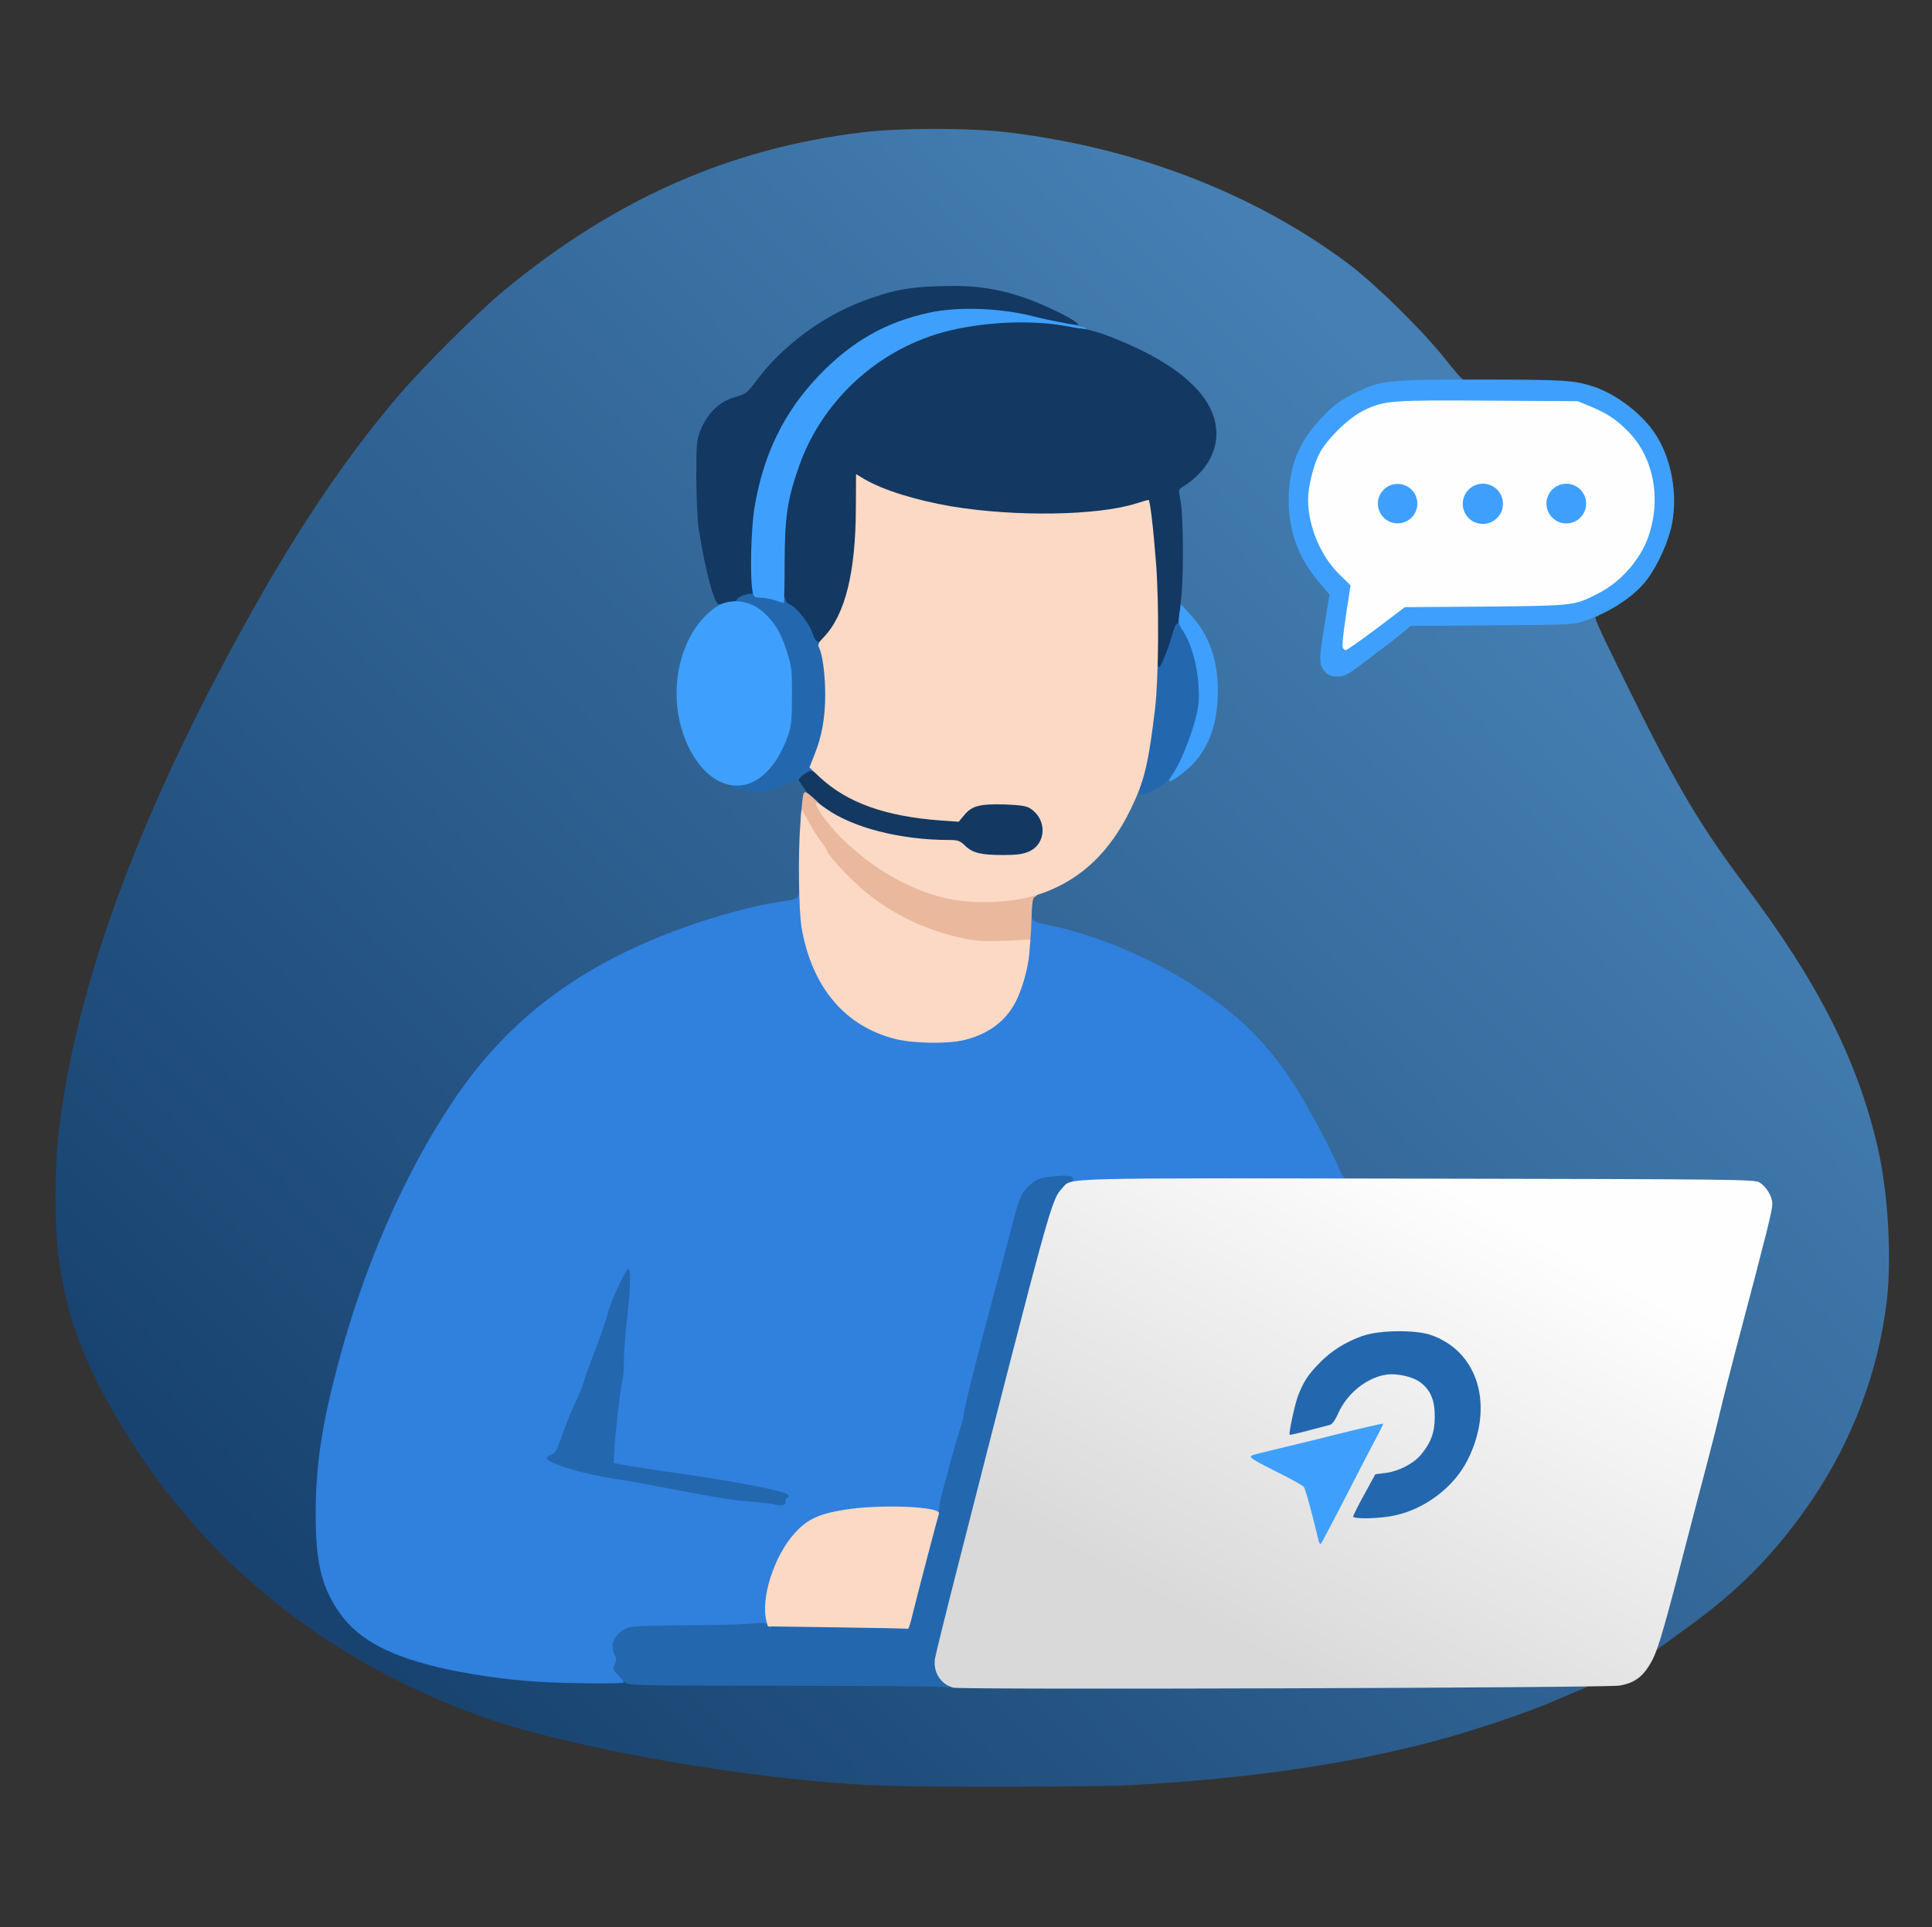 <svg width="428" height="427" viewBox="0 0 428 427" fill="none" xmlns="http://www.w3.org/2000/svg">
<rect x="0" y="0" width="428" height="427" fill="#333333" stroke="none"/>
<path d="M215.333 190.283C214.542 190.117 213.334 189.367 212.585 188.659C211.419 187.535 210.961 187.368 209.004 187.368C201.218 187.368 191.474 185.536 186.311 183.038C177.901 179.041 173.362 172.837 176.901 170.339C178.983 168.84 180.857 169.173 183.314 171.38C188.976 176.46 195.888 179.041 207.255 180.332L211.211 180.748L212.418 179.291C214.125 177.209 215.749 176.834 222.619 177.001C229.198 177.167 230.156 177.542 231.571 180.332C232.529 182.122 232.529 185.745 231.613 187.66C230.489 190.075 228.573 190.699 222.12 190.658C219.163 190.616 216.082 190.45 215.333 190.283Z" fill="#133862"/>
<path d="M255.303 140.235C255.262 132.199 254.346 117.334 253.679 114.087C253.471 112.921 253.305 112.796 252.347 113.046C241.022 115.919 221.494 115.794 206.088 112.754C201.466 111.88 195.554 110.048 192.847 108.757L191.224 107.966L190.974 115.086C190.432 129.284 188.226 137.695 183.895 142.317C182.979 143.274 182.23 143.649 181.355 143.649C179.607 143.649 179.315 143.358 178.607 141.151C177.983 139.319 174.527 135.238 173.195 134.822C172.653 134.655 172.57 133.157 172.57 124.454C172.612 113.212 173.111 109.673 175.734 102.137C180.731 87.772 192.931 76.447 207.587 72.408C211.334 71.367 216.997 70.368 219.412 70.326C221.286 70.284 221.244 70.243 218.787 69.868C212.334 68.869 202.965 70.826 195.262 74.781C186.269 79.403 177.525 88.605 173.195 98.015C168.739 107.633 166.866 119.042 167.948 129.617C168.24 132.657 168.24 132.823 167.407 132.823C166.408 132.823 164.451 133.656 164.451 134.114C164.451 134.406 163.243 134.655 159.454 135.155L157.539 135.405L156.456 131.949C154 124.205 153 116.627 153 105.551C153 96.891 153.084 96.266 154 93.934C155.457 90.312 158.247 87.647 161.536 86.731C163.993 86.065 164.243 85.857 166.324 83.109C171.862 75.572 180.856 68.869 189.849 65.496C196.678 62.914 199.593 62.373 207.837 62.165C216.872 61.915 221.619 62.498 228.197 64.746C233.277 66.454 239.856 69.826 240.147 70.867C240.231 71.284 240.689 71.617 241.23 71.617C243.27 71.617 250.307 74.323 255.636 77.154C267.378 83.358 272.083 90.104 270.626 98.681C270.043 102.22 268.252 105.301 265.629 107.383C264.505 108.299 263.381 109.09 263.131 109.173C262.84 109.257 262.84 110.298 263.131 112.421C263.339 114.128 263.547 118.167 263.547 121.373C263.547 127.577 262.507 139.111 261.924 139.485C261.715 139.61 261.257 140.735 260.883 141.984C260.508 143.233 259.8 145.356 259.3 146.689C258.384 148.979 258.301 149.062 256.844 149.062H255.345L255.303 140.235Z" fill="#133862"/>
<path d="M171.946 374.735L137.595 374.527L136.055 372.861L134.514 371.196V366.574C134.472 362.077 134.514 361.952 135.638 360.87C137.554 359.038 138.511 358.913 149.17 358.913C154.708 358.913 161.079 358.788 163.327 358.621C166.908 358.413 167.366 358.288 167.366 357.58C167.366 356.914 167.616 356.789 169.115 356.914C170.614 357.039 170.905 357.206 171.113 358.08L171.363 359.121L185.811 359.246L200.259 359.329L200.509 358.205C200.634 357.539 201.675 353.5 202.799 349.128C203.923 344.798 205.256 339.551 205.714 337.469C208.212 326.727 210.335 318.441 211.668 314.652C212.043 313.57 212.334 312.279 212.334 311.779C212.334 310.78 215.249 299.163 218.788 286.047C220.079 281.342 221.827 274.722 222.702 271.266C224.492 264.188 224.992 262.98 227.074 261.148C228.739 259.691 229.738 259.441 235.026 259.316L238.774 259.191L238.899 261.148C239.024 262.731 238.899 263.105 238.232 263.313C237.233 263.647 235.942 265.021 234.86 267.019C233.985 268.56 230.821 280.426 221.911 315.194C219.371 325.145 215.332 340.925 212.917 350.252C210.544 359.579 208.587 367.823 208.587 368.531C208.587 369.447 209.003 370.238 210.044 371.279C211.043 372.278 211.501 373.111 211.501 373.944V375.151L208.92 375.068C207.463 374.985 190.849 374.86 171.946 374.735Z" fill="#2367AF"/>
<path d="M298.524 336.012C298.524 334.804 299.148 333.222 300.98 329.891L303.437 325.394L305.81 325.103C313.305 324.145 318.676 316.151 315.678 310.322C313.555 306.2 309.183 304.95 304.644 307.074C301.771 308.448 299.023 311.321 297.649 314.527C297.025 315.943 296.358 316.859 295.817 316.984C295.359 317.109 293.111 317.691 290.821 318.274C288.531 318.857 286.116 319.357 285.449 319.357H284.242L284.533 316.276C285.491 305.45 290.987 298.122 300.605 294.749C302.937 293.917 304.145 293.792 309.557 293.75C316.636 293.75 318.843 294.25 322.548 296.748C326.712 299.538 328.919 304.159 329.252 310.863C329.627 318.982 327.087 325.811 321.84 330.766C316.636 335.679 311.14 337.677 302.854 337.677H298.524V336.012Z" fill="#2367AF"/>
<path d="M170.239 334.556C170.114 334.473 167.782 334.182 165.076 333.973C160.579 333.599 157.206 333.057 142.8 330.268C140.385 329.81 136.929 329.185 135.097 328.935C130.933 328.352 124.355 326.729 121.815 325.604C119.983 324.855 119.899 324.73 119.899 323.106C119.899 321.732 120.066 321.357 120.857 321.066C121.898 320.65 122.065 320.316 123.772 315.403C124.355 313.821 125.479 311.073 126.27 309.366C127.103 307.659 127.894 305.702 128.06 304.994C128.227 304.328 129.351 301.122 130.6 297.916C131.849 294.709 133.098 291.045 133.39 289.796C133.723 288.547 134.764 285.757 135.763 283.634L137.595 279.762L139.261 279.887L140.926 280.012L140.801 284.592C140.76 287.132 140.427 291.587 140.093 294.501C139.76 297.458 139.469 301.205 139.469 302.829C139.469 304.494 139.302 306.493 139.094 307.284C138.636 308.908 137.387 319.567 137.387 321.649C137.387 323.023 137.429 323.023 140.135 323.481C141.676 323.772 147.422 324.647 152.959 325.438C164.368 327.062 175.319 329.227 175.777 329.935C176.235 330.642 176.193 333.099 175.693 333.099C175.485 333.099 175.277 333.474 175.277 333.932C175.277 334.681 174.986 334.765 172.862 334.765C171.53 334.765 170.322 334.681 170.239 334.556Z" fill="#2367AF"/>
<path d="M251.058 175.834C251.058 174.96 251.432 173.128 251.849 171.754C253.139 167.59 255.221 153.434 255.221 148.562C255.221 147.438 255.388 146.563 255.596 146.563C255.804 146.563 256.096 146.23 256.179 145.856C256.304 145.439 256.387 145.731 256.429 146.48C256.429 147.188 256.637 147.813 256.804 147.813C257.178 147.813 259.01 143.191 259.801 140.235C260.093 139.11 260.509 138.236 260.676 138.236C260.884 138.236 261.051 137.944 261.051 137.611C261.051 136.487 262.258 136.945 263.341 138.569C266.588 143.316 267.879 153.85 266.005 160.72C264.881 165.05 263.132 169.381 261.425 172.17C259.552 175.21 255.929 177.375 252.681 177.375C251.099 177.375 251.058 177.375 251.058 175.834Z" fill="#2367AF"/>
<path d="M164.867 176.708C164.284 176.625 163.035 176.333 162.077 176.042C160.412 175.626 160.287 175.501 160.287 174.21C160.287 172.836 160.328 172.794 162.077 172.794C166.74 172.753 170.862 168.714 173.277 161.76C174.61 158.013 174.568 150.435 173.236 146.146C172.695 144.439 171.903 142.316 171.445 141.441C169.655 137.861 165.491 134.53 162.91 134.488C162.327 134.488 161.952 134.238 161.952 133.863C161.952 133.53 162.244 133.239 162.577 133.239C162.91 133.239 163.201 133.072 163.201 132.906C163.201 132.448 165.117 131.573 166.116 131.573C166.657 131.573 166.865 131.365 166.699 130.949C166.532 130.532 166.699 130.324 167.323 130.324C167.823 130.324 168.198 130.532 168.198 130.741C168.198 130.99 168.822 131.157 169.572 131.157C171.903 131.157 174.027 131.948 174.027 132.822C174.027 133.239 174.402 133.697 174.86 133.863C176.15 134.28 179.232 137.985 179.856 139.942C180.522 141.983 181.064 142.566 181.771 141.941C183.062 140.9 184.145 146.563 184.103 154.057C184.103 159.928 183.479 163.801 181.938 167.839C181.48 169.089 181.105 170.421 181.105 170.837C181.105 171.42 180.98 171.462 180.314 171.045C179.69 170.671 179.315 170.754 178.232 171.503C176.858 172.503 176.65 172.961 177.4 173.46C177.691 173.627 176.692 174.335 175.026 175.126C172.153 176.5 167.615 177.208 164.867 176.708Z" fill="#2367AF"/>
<path d="M196.096 395.678C168.074 394.762 125.354 387.309 105.327 379.856C67.895 365.949 39.79 341.383 21.969 307.074C17.222 297.872 14.516 289.462 13.059 279.177C12.059 272.39 12.059 258.4 13.059 250.323C16.806 218.928 30.172 182.204 53.03 140.483C64.897 118.79 75.598 102.677 87.756 88.27C93.294 81.692 105.826 69.201 111.697 64.329C136.222 44.093 161.662 32.851 191.1 29.312C199.302 28.313 214.874 28.313 223.16 29.312C251.515 32.685 277.955 42.886 298.732 58.458C304.603 62.872 315.179 73.239 319.967 79.318C321.799 81.608 323.506 83.649 323.798 83.815C324.089 83.982 324.339 84.44 324.339 84.731C324.339 85.272 323.215 85.356 317.594 85.356C309.308 85.356 306.268 85.939 301.188 88.437C298.066 90.019 296.858 90.894 294.069 93.808C284.658 103.593 284.367 117.042 293.319 127.618C296.025 130.782 296.109 131.323 294.735 139.234C293.611 145.98 293.611 146.396 294.943 147.728L296.067 148.853L297.483 148.02C298.232 147.562 301.646 145.022 305.061 142.399L311.223 137.611L329.335 137.361C344.783 137.194 347.739 137.028 349.529 136.445C351.861 135.654 353.735 135.529 354.109 136.153C354.234 136.403 354.068 136.57 353.735 136.57C352.944 136.57 353.402 137.569 361.146 153.308C371.222 173.752 376.802 183.162 386.503 196.069C402.992 217.97 411.735 235.375 416.149 255.028C418.272 264.687 419.064 278.469 418.023 287.921C416.232 303.577 410.403 319.149 401.326 332.473C393.498 343.965 385.212 352.459 373.679 360.703C370.931 362.702 368.183 364.7 367.558 365.158L366.392 366.074V364.534C366.392 363.701 366.85 361.411 367.392 359.412C367.975 357.414 369.932 349.877 371.805 342.674C373.679 335.471 375.844 327.018 376.677 323.937C377.468 320.856 378.759 315.776 379.508 312.695C380.258 309.614 381.84 303.41 383.006 298.955C391.999 264.687 391.5 266.977 390.667 265.52C390.251 264.854 389.376 263.896 388.752 263.397L387.586 262.522L341.91 262.397L296.234 262.314L295.443 260.316C293.86 256.277 287.989 245.409 285.033 240.954C279.037 231.961 273.666 226.631 264.048 220.219C253.972 213.515 242.355 208.644 230.655 206.145L227.532 205.479V201.565V197.693L231.071 196.152C239.107 192.697 244.895 187.034 248.975 178.623C250.224 176 250.932 175.001 251.64 174.834C252.431 174.584 252.598 174.709 252.431 175.334C252.306 175.792 252.39 176.125 252.639 176.125C254.013 176.125 258.385 173.627 259.135 172.419C259.343 172.086 260.759 170.462 262.299 168.838C266.546 164.258 268.545 159.179 268.545 153.016C268.545 147.77 266.38 141.816 263.09 138.069L261.342 136.112L261.716 132.073C262.258 126.41 262.133 113.961 261.508 110.963C261.092 108.756 261.092 108.423 261.716 108.048C268.795 103.801 271.293 96.889 268.087 90.436C265.38 84.898 258.385 79.693 247.934 75.404C243.937 73.739 241.564 73.031 238.691 72.656C237.483 72.49 236.401 72.198 236.276 72.032C236.151 71.824 236.776 71.74 237.608 71.865C239.149 72.073 239.149 72.073 238.358 71.407C236.859 70.158 230.946 67.368 226.908 65.953C220.62 63.829 215.499 63.121 207.796 63.413C201.009 63.621 197.428 64.371 191.1 66.744C182.106 70.117 173.112 76.82 167.574 84.356C165.493 87.105 165.243 87.313 162.786 87.979C159.497 88.895 156.707 91.56 155.25 95.182C154.334 97.472 154.251 98.18 154.251 105.758C154.292 110.213 154.5 115.376 154.792 117.208C156.332 126.91 158.331 134.28 159.33 133.905C159.663 133.738 159.872 134.03 159.872 134.571C159.872 135.112 158.997 136.32 157.665 137.569C153.917 141.191 151.128 148.061 151.128 153.641C151.128 156.431 152.377 161.552 153.668 164.133C155.999 168.838 158.456 171.129 163.161 173.044L165.493 174.043H163.411L161.329 174.085L162.994 174.709C163.91 175.084 165.992 175.376 167.616 175.376C170.114 175.376 171.03 175.167 173.32 174.085C174.819 173.377 176.235 172.794 176.443 172.794C176.693 172.794 177.443 173.585 178.109 174.584C179.275 176.292 179.316 176.416 178.941 179.248C178.733 180.872 178.442 186.284 178.275 191.281L177.984 200.4L173.404 201.191C155.708 204.147 135.722 212.641 122.315 222.8C105.035 235.958 90.337 259.524 79.97 290.627C74.182 307.907 71.184 323.354 71.184 335.637C71.184 354.666 78.304 363.284 97.915 368.073C107.325 370.363 120.733 371.82 132.807 371.82C137.096 371.82 137.679 371.903 138.345 372.653C139.053 373.486 139.594 373.486 172.862 373.527C191.474 373.527 207.546 373.652 208.587 373.777L210.461 373.985L209.42 373.111L208.379 372.237L209.628 372.528C210.336 372.736 242.605 372.819 281.369 372.778C340.827 372.695 351.819 372.736 351.819 373.236C351.819 373.527 351.486 373.902 351.112 374.027C350.695 374.152 347.947 375.318 344.949 376.608C337.871 379.731 324.38 384.186 314.845 386.56C295.859 391.306 274.999 394.221 250.224 395.553C243.479 395.928 205.881 396.011 196.096 395.678Z" fill="url(#paint0_linear_274_11748)"/>
<path d="M118.858 372.612C111.697 372.154 102.953 370.864 96.666 369.323C85.132 366.492 78.637 362.744 74.598 356.457C71.142 351.128 69.935 345.756 69.935 335.639C69.935 324.896 71.225 316.069 74.764 302.703C80.469 280.927 89.629 259.9 100.413 243.912C111.572 227.257 125.937 215.807 145.923 207.646C155.124 203.898 165.617 200.859 172.987 199.776C175.86 199.36 176.693 199.11 176.859 198.527C177.192 197.195 178.191 197.653 178.191 199.193C178.191 201.483 179.399 207.729 180.482 210.935C182.73 217.68 187.851 223.843 193.597 226.715C201.342 230.629 210.752 230.838 217.414 227.257C223.035 224.259 226.033 218.18 226.99 207.895C227.323 204.481 227.657 202.774 227.99 202.774C228.239 202.774 228.573 203.107 228.656 203.524C228.822 204.106 229.572 204.44 231.529 204.814C242.438 206.938 255.22 212.267 265.297 218.971C274.915 225.383 280.286 230.713 286.282 239.706C289.28 244.203 295.109 255.029 296.691 259.068C297.149 260.192 297.732 261.066 298.024 261.066C298.273 261.066 298.523 261.358 298.523 261.691C298.523 262.232 295.109 262.315 270.335 262.315C254.804 262.315 240.814 262.44 239.19 262.565C236.525 262.773 236.359 262.732 237.067 262.149C238.482 260.983 237.649 260.358 234.943 260.525C230.821 260.816 229.863 261.066 228.323 262.399C226.241 264.231 225.741 265.438 223.951 272.516C223.076 275.972 221.328 282.593 220.037 287.298C216.498 300.455 213.583 312.03 213.583 313.03C213.583 313.529 213.208 315.028 212.792 316.319C212.334 317.651 211.46 320.608 210.835 322.898C210.252 325.188 209.378 328.394 208.92 329.976C208.503 331.6 208.087 333.557 208.004 334.348C207.92 335.722 207.837 335.805 206.463 335.763C205.672 335.763 203.299 335.514 201.134 335.222C195.013 334.473 184.312 335.847 180.898 337.845C175.194 341.218 170.239 351.377 170.947 358.206C171.196 360.538 170.78 361.37 169.989 359.996C169.739 359.538 168.906 359.497 165.908 359.788C163.868 359.955 157.248 360.121 151.252 360.121C144.632 360.163 139.885 360.329 139.177 360.621C137.179 361.37 135.721 363.078 135.721 364.618C135.721 365.368 135.93 366.367 136.221 366.783C136.596 367.408 136.596 367.866 136.179 368.74C135.721 369.781 135.805 369.989 136.971 371.197C137.637 371.905 138.22 372.612 138.22 372.779C138.22 373.154 125.853 373.029 118.858 372.612ZM174.028 332.682C174.028 332.224 174.194 331.85 174.444 331.85C174.652 331.85 174.736 331.6 174.611 331.267C174.319 330.476 164.035 328.435 151.335 326.603C145.631 325.812 139.802 324.896 138.428 324.646L135.93 324.147L136.055 321.857C136.221 318.068 137.429 307.575 137.845 306.034C138.053 305.243 138.22 303.245 138.22 301.579C138.22 299.955 138.47 296.208 138.803 293.252C139.635 286.174 139.802 281.385 139.261 281.177C138.678 281.01 135.388 288.13 134.639 291.045C134.347 292.294 133.098 295.958 131.849 299.164C130.6 302.37 129.476 305.576 129.309 306.243C129.143 306.951 128.352 308.907 127.519 310.615C126.728 312.322 125.604 315.07 125.021 316.652C123.314 321.565 123.147 321.898 122.106 322.315C121.606 322.481 121.148 322.856 121.148 323.106C121.148 324.188 129.767 326.77 136.346 327.686C138.178 327.936 141.634 328.56 144.049 329.018C158.455 331.808 161.828 332.349 166.325 332.724C169.031 332.932 171.363 333.224 171.488 333.307C171.571 333.432 172.196 333.515 172.862 333.515C173.736 333.515 174.028 333.307 174.028 332.682Z" fill="#3080DE"/>
<path d="M290.821 342.592C289.447 336.596 287.948 331.1 287.573 330.683C287.323 330.392 284.95 329.018 282.243 327.686C275.373 324.23 275.581 324.396 275.706 322.689C275.831 321.315 275.956 321.19 277.913 320.732C294.776 316.527 305.643 313.945 306.559 313.945C308.558 313.945 308.1 316.152 304.811 322.398C303.187 325.437 300.106 331.35 297.941 335.597C294.027 343.258 293.985 343.3 292.528 343.425C291.279 343.549 291.029 343.425 290.821 342.592Z" fill="#3EA0FC"/>
<path d="M158.747 172.794C153.584 169.837 149.878 161.843 149.878 153.641C149.878 146.854 152.335 140.317 156.332 136.403C158.83 133.988 160.412 133.238 163.077 133.238C165.742 133.28 168.032 134.362 170.156 136.653C172.237 138.943 173.195 140.775 174.486 144.897C175.36 147.603 175.485 148.811 175.443 154.265C175.443 159.511 175.319 160.885 174.569 163.009C171.238 172.377 164.909 176.333 158.747 172.794Z" fill="#3EA0FC"/>
<path d="M258.968 173.002C258.968 172.877 259.426 172.045 260.009 171.17C261.508 168.922 263.673 163.634 264.797 159.47C265.546 156.556 265.713 155.223 265.505 151.975C265.297 147.52 263.839 142.357 262.049 139.776C261.091 138.36 261.008 137.944 261.258 136.028L261.591 133.863L263.798 136.278C267.795 140.567 269.793 146.146 269.793 153.016C269.793 160.011 268.045 165.175 264.381 169.172C262.632 171.087 258.968 173.669 258.968 173.002Z" fill="#3EA0FC"/>
<path d="M293.651 148.978C292.152 147.354 292.152 146.313 293.36 138.86L294.526 131.74L292.152 128.951C287.614 123.58 285.49 117.792 285.49 110.755C285.532 103.302 287.697 97.889 292.818 92.56C295.608 89.645 296.816 88.771 299.938 87.189C306.017 84.232 306.975 84.107 327.919 84.107C346.114 84.107 348.612 84.232 352.859 85.606C357.981 87.272 363.643 91.561 366.641 96.057C370.264 101.512 371.721 109.423 370.389 116.168C369.598 120.04 367.307 125.162 364.934 128.326C362.269 131.949 357.065 135.446 351.402 137.445C348.737 138.402 348.279 138.444 330.625 138.569L312.513 138.694L310.639 140.276C309.598 141.15 306.351 143.649 303.394 145.855C298.606 149.52 297.94 149.894 296.316 149.894C294.984 149.894 294.276 149.644 293.651 148.978ZM327.877 133.156C343.616 132.99 346.072 132.906 348.071 132.24C357.939 129.034 364.476 121.248 365.059 111.921C365.309 108.049 364.684 105.176 362.769 101.512C360.354 96.89 356.607 93.601 351.194 91.352L348.279 90.145L329.751 90.02C317.051 89.937 310.431 90.02 308.724 90.353C304.518 91.186 301.187 93.018 297.648 96.557C294.026 100.179 292.569 102.844 291.611 107.549C290.986 110.505 291.028 111.047 291.653 114.17C292.61 118.916 294.692 122.83 298.065 126.078L300.729 128.743L299.855 134.822C299.355 138.194 298.939 141.067 298.939 141.275C298.939 141.442 301.437 139.735 304.477 137.445L309.973 133.281L327.877 133.156Z" fill="#3EA0FC"/>
<path d="M315.613 111.614C315.613 114.921 312.932 117.602 309.625 117.602C306.317 117.602 303.636 114.921 303.636 111.614C303.636 108.306 306.317 105.625 309.625 105.625C312.932 105.625 315.613 108.306 315.613 111.614Z" fill="#3EA0FC"/>
<path d="M334.519 111.639C334.519 114.966 331.821 117.664 328.494 117.664C325.166 117.664 322.468 114.966 322.468 111.639C322.468 108.311 325.166 105.613 328.494 105.613C331.821 105.613 334.519 108.311 334.519 111.639Z" fill="#3EA0FC"/>
<path d="M352.931 111.557C352.931 114.857 350.255 117.533 346.954 117.533C343.654 117.533 340.978 114.857 340.978 111.557C340.978 108.256 343.654 105.58 346.954 105.58C350.255 105.58 352.931 108.256 352.931 111.557Z" fill="#3EA0FC"/>
<path d="M171.738 133.031C170.822 132.698 169.365 132.448 168.532 132.448C167.075 132.406 166.95 132.323 166.7 130.866C166.117 127.91 166.367 117.375 167.117 112.629C169.032 100.804 173.695 91.227 181.481 83.15C188.726 75.613 196.304 71.325 205.839 69.284C212.418 67.869 221.703 68.243 229.031 70.117C230.28 70.45 233.32 71.116 235.818 71.574C238.358 72.074 240.481 72.574 240.606 72.657C240.939 72.99 239.732 72.907 235.86 72.199C227.99 70.783 217.04 71.366 208.796 73.656C194.098 77.737 181.981 89.062 176.985 103.385C174.403 110.713 173.862 114.586 173.82 124.62C173.82 129.575 173.737 133.655 173.612 133.614C173.487 133.572 172.654 133.322 171.738 133.031Z" fill="#3EA0FC"/>
<path d="M211.501 209.06C203.507 207.311 195.263 203.189 189.392 197.943C186.102 195.028 181.98 190.448 181.939 189.698C181.939 189.532 181.397 188.657 180.773 187.825C180.107 186.992 179.066 185.451 178.441 184.327C177.359 182.495 177.275 182.162 177.567 179.331C177.983 174.709 177.9 174.792 180.398 176.999C181.564 178.123 182.855 179.289 183.188 179.664C192.848 190.156 200.259 195.07 210.127 197.609C214.374 198.692 216.623 198.734 226.615 197.943C228.656 197.776 229.822 197.818 229.822 198.109C229.822 198.317 229.572 198.609 229.239 198.734C228.781 198.9 228.614 200.149 228.489 203.98C228.448 206.686 228.198 209.101 228.031 209.268C227.865 209.476 224.867 209.643 221.369 209.726C216.414 209.809 214.291 209.684 211.501 209.06Z" fill="#EAB89D"/>
<path d="M185.479 360.579L170.115 360.371L169.823 359.33C168.407 354.292 171.489 344.716 176.069 339.677C178.9 336.596 181.398 335.43 187.144 334.514C195.139 333.224 208.629 333.807 208.004 335.389C207.755 336.097 202.966 354.334 202.092 357.998C201.717 359.622 201.301 360.954 201.134 360.912C201.009 360.829 193.973 360.704 185.479 360.579Z" fill="#FBD9C5"/>
<path d="M198.51 230.254C187.226 227.464 179.898 218.845 177.566 205.521C176.942 201.732 176.775 188.866 177.317 182.371L177.566 179.248L179.19 182.163C180.065 183.787 181.314 185.743 181.98 186.576C182.646 187.409 183.187 188.283 183.187 188.45C183.229 189.199 187.351 193.779 190.64 196.694C196.678 202.065 204.922 206.146 213.166 207.853C216.456 208.561 218.038 208.644 222.701 208.436L228.281 208.186L228.031 211.225C227.739 214.598 226.49 219.053 225.033 221.926C222.784 226.298 218.912 229.171 213.541 230.462C209.794 231.336 202.549 231.211 198.51 230.254Z" fill="#FBD9C5"/>
<path d="M208.67 198.818C200.717 196.778 192.89 192.114 186.269 185.536C183.063 182.33 180.315 178.416 180.856 177.874C180.94 177.791 181.939 178.416 183.063 179.207C188.934 183.412 199.593 186.119 210.252 186.119C212.209 186.119 212.667 186.285 213.833 187.409C215.457 188.992 217.289 189.45 222.327 189.45C225.283 189.45 226.699 189.241 227.99 188.658C231.821 186.91 231.987 181.58 228.281 179.165C227.449 178.582 226.033 178.374 222.619 178.249C217.081 178.083 215.332 178.541 213.625 180.581L212.376 182.08L208.295 181.788C196.096 180.872 187.727 177.874 181.648 172.253L179.316 170.047L180.398 167.299C182.064 163.218 182.813 158.971 182.813 153.975C182.813 149.603 182.231 145.023 181.439 143.482C181.106 142.899 181.315 142.399 182.48 141.192C187.227 136.237 189.559 126.827 189.6 112.587L189.642 105.051L191.516 106.175C195.638 108.59 202.966 110.88 210.877 112.212C224.992 114.544 243.021 114.253 251.598 111.588C253.014 111.13 254.305 110.755 254.43 110.755C254.763 110.755 255.47 116.668 256.095 124.704C256.803 133.614 256.678 150.31 255.887 156.972C254.388 169.505 253.472 173.211 250.391 179.498C245.936 188.575 239.857 194.488 231.612 197.652C225.242 200.15 215.624 200.608 208.67 198.818Z" fill="#FBD9C5"/>
<path d="M211.168 373.945C208.379 373.195 206.672 370.489 207.13 367.491C207.296 366.575 209.336 358.206 211.71 348.921C232.986 265.522 232.903 265.938 235.318 263.273C237.483 260.9 233.07 261.025 314.137 261.15C385.212 261.275 388.751 261.316 389.834 262.024C391.375 263.023 392.624 265.147 392.624 266.771C392.624 268.228 391.624 272.267 384.296 299.997C383.172 304.369 381.715 309.99 381.132 312.488C380.549 315.028 379.341 319.775 378.467 323.106C377.593 326.437 376.01 332.433 374.969 336.43C368.89 360.121 367.475 365.035 366.017 367.866C364.144 371.405 362.228 372.904 358.731 373.487C355.567 373.987 213.042 374.445 211.168 373.945ZM297.691 332.474C300.272 327.436 303.312 321.565 304.436 319.442C305.602 317.318 306.476 315.486 306.393 315.445C306.31 315.361 301.813 316.402 296.442 317.735C291.07 319.109 284.617 320.649 282.16 321.232C279.662 321.815 277.455 322.398 277.247 322.523C276.622 322.898 277.663 323.522 283.368 326.395C286.116 327.769 288.572 329.143 288.822 329.435C289.197 329.851 290.654 335.264 292.111 341.385C292.236 341.926 292.486 342.217 292.653 342.009C292.819 341.801 295.109 337.512 297.691 332.474ZM308.891 335.805C315.678 334.39 322.132 329.476 325.13 323.481C331.125 311.531 327.503 299.331 316.844 295.75C313.388 294.626 305.519 294.709 301.854 296C298.19 297.291 294.943 299.289 292.361 301.954C289.863 304.494 288.822 306.035 287.615 309.116C286.865 310.989 285.449 317.651 285.699 317.901C285.782 317.984 287.615 317.568 289.78 316.985C291.945 316.402 294.11 315.861 294.568 315.736C295.109 315.611 295.775 314.695 296.4 313.279C298.357 308.783 302.729 305.243 307.142 304.577C309.474 304.244 313.013 305.035 314.637 306.284C316.927 307.992 317.885 310.323 317.843 313.946C317.843 317.36 317.01 319.65 314.804 322.315C313.18 324.272 309.89 325.979 307.059 326.354L304.686 326.645L302.229 331.142C300.855 333.598 299.773 335.805 299.773 336.013C299.773 336.638 305.602 336.513 308.891 335.805Z" fill="url(#paint1_linear_274_11748)"/>
<path d="M297.441 143.441C297.274 143.108 297.649 139.86 298.19 136.238L299.189 129.7L296.649 127.202C292.527 123.163 289.779 116.501 289.779 110.672C289.779 107.966 290.904 103.344 292.153 100.763C293.735 97.473 298.815 92.477 302.27 90.853C306.809 88.729 308.183 88.646 329.751 88.771L349.529 88.896L352.443 90.103C355.983 91.561 358.148 93.018 360.646 95.558C366.35 101.304 368.099 110.547 365.143 118.958C363.394 123.955 359.147 128.826 354.359 131.324C348.779 134.239 348.946 134.197 329.127 134.405L311.222 134.53L304.894 139.319C301.396 141.942 298.357 144.065 298.107 144.065C297.857 144.065 297.565 143.774 297.441 143.441ZM313.991 111.593C313.991 109.179 312.034 107.221 309.619 107.221C307.205 107.221 305.248 109.179 305.248 111.593C305.248 114.007 307.205 115.965 309.619 115.965C312.034 115.965 313.991 114.007 313.991 111.593ZM332.955 111.633C332.955 109.172 330.96 107.177 328.499 107.177C326.038 107.177 324.043 109.172 324.043 111.633C324.043 114.094 326.038 116.089 328.499 116.089C330.96 116.089 332.955 114.094 332.955 111.633ZM351.381 111.582C351.381 109.154 349.412 107.185 346.984 107.185C344.556 107.185 342.587 109.154 342.587 111.582C342.587 114.01 344.556 115.979 346.984 115.979C349.412 115.979 351.381 114.01 351.381 111.582Z" fill="#FEFEFE"/>
<defs>
<linearGradient id="paint0_linear_274_11748" x1="321.008" y1="96.598" x2="63.065" y2="347.671" gradientUnits="userSpaceOnUse">
<stop stop-color="#457FB3"/>
<stop offset="1" stop-color="#184370"/>
</linearGradient>
<linearGradient id="paint1_linear_274_11748" x1="333.707" y1="269.81" x2="280.619" y2="367.658" gradientUnits="userSpaceOnUse">
<stop stop-color="#FEFEFE"/>
<stop offset="1" stop-color="#D9D9D9"/>
</linearGradient>
</defs>
</svg>
